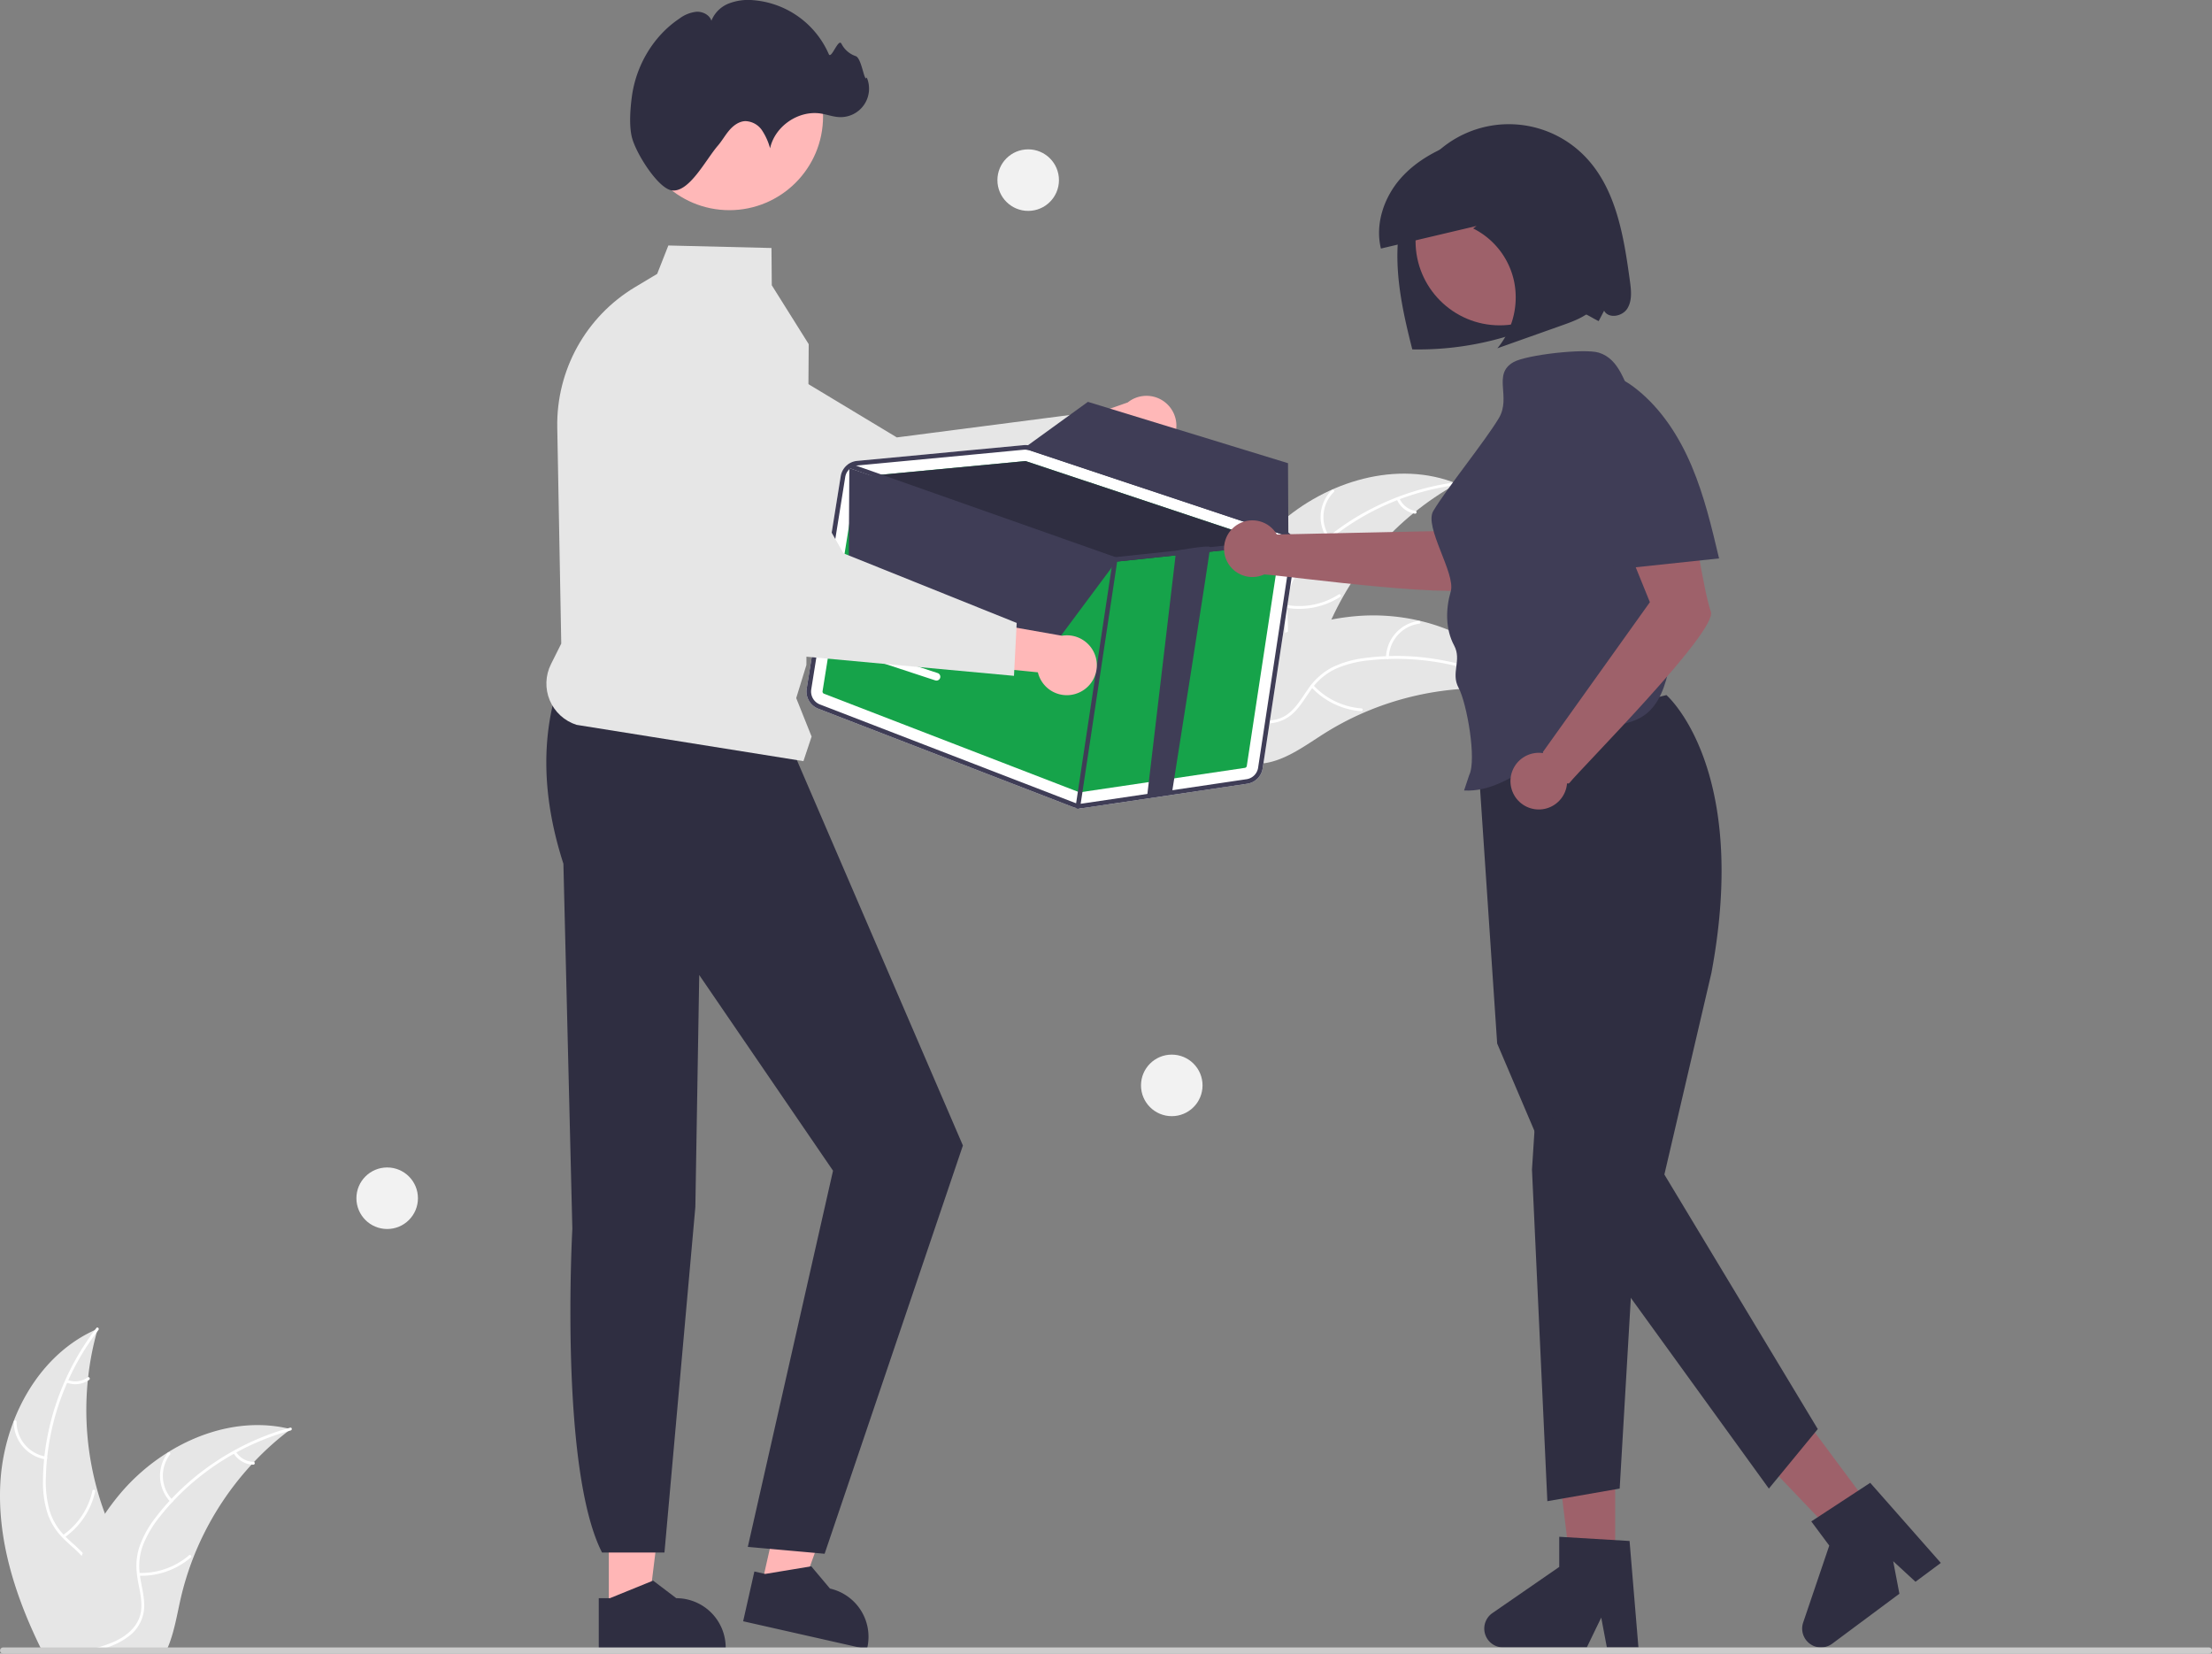 <svg xmlns="http://www.w3.org/2000/svg" width="862.703" height="644.786" xmlns:v="https://vecta.io/nano"><rect width="100%" height="100%" fill="#808080" stroke="none"/><style><![CDATA[.B{fill:#2f2e41}.C{fill:#e6e6e6}.D{fill:#fff}.E{fill:#9e616a}.F{fill:#ffb8b8}.G{fill:#3f3d56}]]></style><path d="M629.943 612.644h-17.166l-8.169-66.209h25.335v66.209z" class="E"/><path d="M639.003 642.385h-12.31l-2.197-11.622-5.628 11.622h-32.649a7.34 7.34 0 0 1-4.17-13.379L608.121 611v-11.75l27.424 1.637z" class="B"/><path d="M731.923 590.981l-13.775 10.243-46.063-48.255 20.33-15.118 39.508 53.13z" class="E"/><g class="B"><path d="M756.94 609.441l-9.878 7.346-8.698-8.015 2.419 12.684-26.199 19.482a7.34 7.34 0 0 1-11.33-8.247l10.177-30.007-7.011-9.428 22.983-15.051zM649.927 271.04s32.569 28.138 17.542 108.352l-18.345 78.597 59.829 99.256-19.077 23.208-77.78-107.433-28.185-66.114-7.909-117.669z"/><path d="M599.447 425.746l-1.959 30.338 5.995 129.281 28.209-4.913 5.391-92.046-37.636-62.66z"/></g><path fill="#ffb6b6" d="M237.445 628.211l15.351-.001 7.302-59.209-22.655.001.002 59.209z"/><path d="M233.53 623.199h4.321l16.869-6.86 9.041 6.859h.001a19.27 19.27 0 0 1 19.265 19.265v.626l-49.497.002z" class="B"/><path fill="#ffb6b6" d="M296.932 618.538l14.973 3.38 20.166-56.146-22.099-4.99-13.04 57.756z"/><path d="M294.216 612.786l4.215.952 17.966-2.976 7.308 8.682h.001a19.27 19.27 0 0 1 14.549 23.036l-.138.611-48.281-10.901zm-76.213-346.55c-7.197 21.706-6.436 45.268 1.73 70.556l3.491 142.378s-5.201 93.369 11.582 126.224h24.34l12.051-134.751 1.513-90.446 52.182 76.306-33.237 146.688 29.957 2.678 53.934-159.191-66.544-154.443z" class="B"/><path d="M498.698 204.408c18.617-16.777 46.309-25.212 69.537-15.805-23.827 13.229-42.207 34.459-51.888 59.935-3.698 9.838-6.786 21.166-15.882 26.433-5.659 3.278-12.7 3.438-19.046 1.856s-12.162-4.754-17.899-7.894l-1.632-.037c7.328-23.966 18.192-47.711 36.81-64.488z" class="C"/><g class="D"><path d="M568.105 189.112a98.69 98.69 0 0 0-54.906 25.931 42.5 42.5 0 0 0-8.345 10.377c-2.04 3.845-3.013 8.167-2.818 12.516.101 4.058.673 8.198-.214 12.21-.981 4.14-3.682 7.665-7.425 9.689-4.546 2.613-9.76 3.437-14.886 4.065-5.692.698-11.615 1.332-16.542 4.525-.597.387-1.162-.562-.566-.948 8.572-5.555 19.42-3.534 28.637-7.241 4.301-1.73 8.107-4.766 9.454-9.357 1.178-4.015.591-8.284.454-12.392a26.01 26.01 0 0 1 2.299-12.34 39.29 39.29 0 0 1 7.916-10.659 95.75 95.75 0 0 1 24.333-17.42c10.213-5.187 21.239-8.589 32.6-10.059.703-.091.709 1.015.01 1.105z"/><path d="M517.799 210.184a14.81 14.81 0 0 1 1.632-19.104c.506-.499 1.305.265.798.764-4.806 4.75-5.435 12.293-1.482 17.774.415.577-.536 1.14-.948.566zm-16.085 25.7a28.54 28.54 0 0 0 20.394-4.083c.598-.385 1.164.564.566.948a29.68 29.68 0 0 1-21.23 4.206c-.701-.126-.427-1.197.27-1.071zm44.084-41.543a8.38 8.38 0 0 0 6.269 4.894c.702.117.427 1.188-.27 1.071a9.39 9.39 0 0 1-6.947-5.399.57.57 0 0 1 .191-.757c.262-.155.6-.069.757.191z"/></g><path d="M593.813 269.508l-1.328-.176a110.38 110.38 0 0 0-17.882-.908l-1.392.041c-14.392.592-28.548 3.85-41.75 9.61-5.251 2.297-10.32 4.99-15.163 8.056-6.688 4.234-13.602 9.358-21.078 11.085-.778.189-1.567.329-2.362.421l-30.889-26.745c-.04-.096-.086-.185-.126-.282l-1.282-1.011.729-.528c.138-.102.283-.199.421-.301.094-.066.189-.133.27-.198.031-.022.063-.044.088-.059.081-.065.164-.117.239-.176q2.103-1.49 4.235-2.955c.006-.007.006-.007.019-.008 10.758-7.546 22.372-13.79 34.601-18.599.367-.139.739-.285 1.12-.411a107.83 107.83 0 0 1 16.939-4.767 95.33 95.33 0 0 1 9.553-1.334 79.27 79.27 0 0 1 24.723 1.752c16.143 3.743 30.91 12.608 39.656 26.433l.658 1.063z" class="C"/><g class="D"><path d="M593.404 269.839a98.69 98.69 0 0 0-59.452-12.353 42.5 42.5 0 0 0-12.911 3.261c-3.944 1.842-7.323 4.707-9.785 8.297-2.363 3.301-4.398 6.951-7.522 9.62-3.276 2.715-7.555 3.903-11.761 3.266-5.203-.651-9.862-3.132-14.333-5.717-4.965-2.87-10.076-5.93-15.932-6.347-.71-.051-.59-1.149.119-1.098 10.189.726 17.633 8.871 27.225 11.46 4.476 1.208 9.343 1.075 13.182-1.779 3.358-2.496 5.459-6.258 7.823-9.621a26.01 26.01 0 0 1 9.265-8.469 39.29 39.29 0 0 1 12.738-3.745 95.75 95.75 0 0 1 29.917.742c11.278 2.007 22.13 5.929 32.085 11.596.616.351-.045 1.237-.657.888z"/><path d="M540.551 256.376a14.81 14.81 0 0 1 12.805-14.271c.705-.093.883.997.177 1.091-6.697.899-11.741 6.543-11.884 13.299-.016.711-1.114.588-1.098-.119zm-28.317 10.836a28.54 28.54 0 0 0 18.742 9.018c.709.053.59 1.151-.119 1.098-7.449-.577-14.406-3.943-19.484-9.424-.484-.523.38-1.212.861-.692zm60.211-6.628a8.38 8.38 0 0 0 2.058 7.682c.49.516-.374 1.205-.861.692a9.39 9.39 0 0 1-2.296-8.493.57.57 0 0 1 .609-.49c.302.034.521.306.49.608z"/></g><path d="M51.273 627.136c-1.45 5.44-5.26 9.97-9.86 13.27-.75.54-1.52 1.04-2.3 1.51-.24.14-.48.29-.73.42q-.405.24-.81.45h-21.63l-1.15-2.38c-9.27-19.48-15.78-40.5-14.67-61.91.44-8.305 2.185-16.488 5.17-24.25 5.94-15.47 16.78-28.86 31.69-35.6a39.21 39.21 0 0 1 1.14-.5l-.36 1.28c-1.6 5.762-2.73 11.645-3.38 17.59a31.09 31.09 0 0 0-.15 1.39c-1.421 14.338-.159 28.814 3.72 42.69.01.03.02.07.03.1q1.275 4.605 2.96 9.07a107.97 107.97 0 0 0 2.87 6.95c4.34 9.57 10.16 19.77 7.46 29.92z" class="C"/><g class="D"><path d="M38.393 518.596l-.63.83a98.13 98.13 0 0 0-11.12 18.76 12.64 12.64 0 0 0-.44 1c-4.108 9.282-6.746 19.147-7.82 29.24a1.49 1.49 0 0 0-.02.21c-.25 2.36-.4 4.74-.46 7.12a42.48 42.48 0 0 0 1.43 13.24 23.77 23.77 0 0 0 5.46 9.42c.25.27.5.54.77.8a18.42 18.42 0 0 0 .63.62c2.02 1.93 4.23 3.72 6.13 5.79a21.43 21.43 0 0 1 2.35 3c2.236 3.62 2.818 8.023 1.6 12.1-1.36 5.06-4.47 9.33-7.65 13.4-1.59 2.04-3.23 4.1-4.65 6.28-.52.78-1 1.57-1.44 2.38h-1.26a29.96 29.96 0 0 1 1.38-2.38c3.65-5.75 8.84-10.69 11.53-17.02 1.82-4.27 2.37-9.11.07-13.3a17.68 17.68 0 0 0-2.43-3.38c-1.83-2.07-4.02-3.84-6.01-5.71-.5-.47-.99-.95-1.46-1.45-2.492-2.532-4.415-5.566-5.64-8.9a39.23 39.23 0 0 1-1.94-13.13c0-2.84.15-5.7.43-8.54.03-.36.07-.73.11-1.1 2.045-17.872 8.837-34.87 19.67-49.23.2-.28.41-.55.62-.82.43-.56 1.22.22.79.77z"/><path d="M17.717 569.071a14.81 14.81 0 0 1-12.354-14.663.55.55 0 0 1 .541-.545c.298-.006.547.224.564.521-.04 6.757 4.849 12.536 11.52 13.616.701.114.427 1.185-.27 1.071zm6.799 29.546a28.54 28.54 0 0 0 11.533-17.308c.151-.695 1.222-.424 1.071.27-1.606 7.297-5.905 13.719-12.038 17.986-.585.406-1.148-.544-.566-.948zm1.796-60.548a8.38 8.38 0 0 0 7.893-.972c.579-.414 1.142.538.566.948a9.39 9.39 0 0 1-8.73 1.094.57.57 0 0 1-.4-.671c.076-.295.375-.473.671-.4z"/></g><path d="M113.413 557.266l-1.06.82a110.36 110.36 0 0 0-13.29 12 45.34 45.34 0 0 0-.95 1.01l-.01.01c-9.716 10.547-17.398 22.8-22.66 36.14l-.03.09c-.01.03-.02.05-.03.08-2.086 5.34-3.767 10.828-5.03 16.42-1.22 5.46-2.22 11.31-4.13 16.57a35.74 35.74 0 0 1-.95 2.38h-44.46l.47-2.38a160.3 160.3 0 0 1 10.54-33.7c.16-.36.32-.72.5-1.08 2.449-5.342 5.328-10.475 8.61-15.35 1.812-2.67 3.748-5.236 5.81-7.7a79.12 79.12 0 0 1 18.72-16.24c.04-.03.09-.05.13-.08 14.04-8.71 30.68-12.86 46.59-9.27h.01l1.22.28z" class="C"/><g class="D"><path d="M113.363 557.796l-1.01.29a98.59 98.59 0 0 0-20.17 8.27l-.96.53c-8.84 4.934-16.865 11.205-23.79 18.59-.005.005-.009.012-.01.02-.08.08-.17.17-.24.25a90.03 90.03 0 0 0-4.6 5.35 42.77 42.77 0 0 0-6.82 11.43c-1.271 3.453-1.719 7.154-1.31 10.81.03.37.08.73.13 1.1l.13.88c.66 4.01 1.8 8.03 1.48 12.12a14.91 14.91 0 0 1-6.01 10.63c-1.152.891-2.384 1.674-3.68 2.34a36.85 36.85 0 0 1-5.77 2.38h-3.93l1.58-.45a48.21 48.21 0 0 0 5.53-1.93 26.91 26.91 0 0 0 3-1.48c4.02-2.31 7.37-5.85 8.07-10.58.61-4.14-.57-8.28-1.27-12.33-.12-.7-.23-1.39-.29-2.08a24.44 24.44 0 0 1 .85-10.46 39.06 39.06 0 0 1 6.36-11.66c1.714-2.276 3.543-4.462 5.48-6.55q.36-.405.75-.81a100.9 100.9 0 0 1 24.21-18.73h.01a99.29 99.29 0 0 1 21.1-8.74h.01l1-.29c.69-.18.85.91.17 1.1z"/><path d="M66.468 585.645a14.81 14.81 0 0 1-1.036-19.146c.432-.564 1.329.081.896.646-4.1 5.371-3.676 12.929 1 17.807.491.514-.372 1.203-.861.692zM54.107 613.33a28.54 28.54 0 0 0 19.629-6.876c.539-.464 1.231.397.692.861-5.676 4.859-12.975 7.399-20.441 7.113-.712-.028-.589-1.126.119-1.098zm37.889-47.263a8.38 8.38 0 0 0 6.887 3.977c.712.019.588 1.117-.119 1.098a9.39 9.39 0 0 1-7.629-4.382.57.57 0 0 1 .084-.776c.238-.19.584-.152.776.084z"/></g><path d="M456.382 173.13a11.6 11.6 0 0 1-17.767.838l-37.8 16.44 3.682-21.102 35.331-12.377c4.602-3.707 11.249-3.386 15.473.748s4.688 10.772 1.081 15.453z" class="F"/><path d="M431.157 179.718l-87.798 39.108-.188-.067L243.104 183.1c-15.474-8.087-21.957-26.838-14.782-42.756h0c3.875-8.569 11.229-15.071 20.207-17.868s18.724-1.621 26.78 3.231l74.469 44.859 72.211-9.359z" class="C"/><path d="M862.703 643.596c.001.316-.124.619-.348.842s-.527.348-.842.348H1.223a1.19 1.19 0 1 1 0-2.38h860.29c.316-.001.619.124.842.348s.348.527.348.842z" fill="#ccc"/><path d="M313.344 296.796l-88.506-14.157c-4.697-1.505-8.503-4.987-10.417-9.533s-1.746-9.702.461-14.113l4.014-8.028-1.559-84.347c-.382-22.33 11.183-43.167 30.336-54.654l8.631-5.161 4.362-11.077 40.22.981.117 14.527 14.404 22.968v.095l-.904 125.014-3.97 12.901 6.002 15.006z" class="C"/><circle cx="284.459" cy="45.41" r="36.544" class="F"/><path d="M246.405 53.376c-1.09-4.592-.59-11.053.026-15.677 1.615-12.121 8.346-23.645 18.573-30.47a13.38 13.38 0 0 1 6.665-2.648c2.419-.101 5.042 1.194 5.785 3.499 1.232-3.075 3.681-5.503 6.766-6.709 3.066-1.175 6.363-1.619 9.631-1.297a35.2 35.2 0 0 1 29.363 20.989c.976 2.319 3.702-6.246 4.939-4.055a9.74 9.74 0 0 0 5.524 4.853c2.423.676 3.408 10.66 4.361 8.332a11.1 11.1 0 0 1-10.611 15.475c-2.466-.092-4.825-.999-7.262-1.39-8.715-1.396-17.96 4.923-19.823 13.551-.667-2.495-1.733-4.866-3.156-7.021a8.12 8.12 0 0 0-6.513-3.579c-2.48.093-4.659 1.714-6.268 3.603s-2.817 4.093-4.438 5.972c-4.755 5.513-11.187 18.37-17.965 17.432-5.348-.74-14.11-14.59-15.598-20.859z" class="B"/><path d="M505.364 214.541c.528-3.44-1.503-6.759-4.807-7.854l-98.413-32.777a7.13 7.13 0 0 0-2.933-.337l-24.667 2.333-14.154 1.343-26.119 2.468c-3.243.31-5.868 2.773-6.384 5.99l-13.261 82.838c-.517 3.328 1.347 6.569 4.484 7.796l99.44 38.384c.467.181.952.311 1.446.388.72.117 1.454.122 2.176.016l64.255-9.523a7.12 7.12 0 0 0 6.023-5.999z" class="D"/><path d="M321.365 270.503l99.44 38.382c.145.057.303.076.457.054l64.247-9.522c.391-.054.7-.36.755-.752l12.92-85.067c.061-.428-.191-.84-.599-.982l-.662-.224-97.758-32.546a.68.68 0 0 0-.137-.033c-.076-.014-.153-.018-.23-.012l-60.164 5.693-4.774.448c-.403.043-.727.349-.795.748l-13.259 82.834c-.067.417.166.824.56.978z" fill="#16a34a"/><path d="M339.634 185.495l60.164-5.693c.077-.006.154-.002.23.012a.68.68 0 0 1 .137.033l97.758 32.546-25.787 2.73-9.65 1.017-27.46 2.901a1.94 1.94 0 0 1-.241-.003l-.156-.045z" class="B"/><g class="G"><path d="M319.109 276.345l99.44 38.382a6.72 6.72 0 0 0 1.45.38c.72.119 1.454.128 2.177.027l64.247-9.522c3.113-.453 5.562-2.892 6.028-6.004l12.91-85.068a7.19 7.19 0 0 0-.418-3.717l-.207-.462a6.99 6.99 0 0 0-2.264-2.698 7.14 7.14 0 0 0-1.916-.977l-.117-.041-98.292-32.738c-.402-.128-.812-.228-1.227-.298-.568-.08-1.144-.092-1.715-.033l-24.663 2.325-14.153 1.35-26.123 2.466a7.09 7.09 0 0 0-3.019.997 1.33 1.33 0 0 0-.202.121 1.19 1.19 0 0 0-.13.098 7.15 7.15 0 0 0-3.027 4.764l-13.27 82.843c-.517 3.331 1.349 6.574 4.488 7.802zm10.542-90.357a5.3 5.3 0 0 1 1.27-2.671 4.65 4.65 0 0 1 .676-.659c.675-.545 1.472-.918 2.324-1.084a4.06 4.06 0 0 1 .509-.072l43.985-4.155 20.965-1.995c.142-.017.273-.014.404-.022.317-.007.635.017.948.07.288.037.571.105.845.201l98.408 32.779.223.082a5.22 5.22 0 0 1 2.273 1.654 5.26 5.26 0 0 1 1.121 4.145l-12.921 85.077a5.35 5.35 0 0 1-4.509 4.502l-64.257 9.521c-.919.132-1.857.025-2.723-.31l-99.441-38.372c-2.348-.925-3.742-3.352-3.359-5.846z"/><path d="M330.704 181.387c.053-.151.145-.284.268-.386a1.05 1.05 0 0 1 .129-.088c.042-.016.084-.042.126-.058.2-.08.422-.084.624-.011l2.07.73 101.116 35.669 23.665-2.5 13.243-1.397 28.029-2.967 2.506-.263.487-.054c.433-.04.833.235.952.654a.74.74 0 0 1 .026.143c.042.396-.182.771-.55.922a.99.99 0 0 1-.248.067l-3.409.357-27.603 2.918-9.65 1.017-27.46 2.901a1.94 1.94 0 0 1-.241-.003l-.156-.045-103.031-36.335-.35-.124a.67.67 0 0 1-.219-.121.91.91 0 0 1-.324-1.025z"/><path d="M420.271 315.368c-.484-.078-.816-.531-.743-1.016l14.517-96.334c.074-.488.529-.824 1.017-.751l.008.001c.484.078.816.531.743 1.016l-14.517 96.334c-.074.488-.529.824-1.017.751zm36.797-6.112l-9.655 1.019 11.293-95.535s12.895-2.335 13.24-1.398c.212.559-14.786 95.302-14.878 95.914z"/><path d="M331.25 182.533l-.26 43.567 77.126 29.388 27.697-37.204-104.563-35.751zm171.233 27.585a5.3 5.3 0 0 0-2.497-1.737l-98.406-32.778c-.276-.093-.56-.162-.848-.207a5.01 5.01 0 0 0-.951-.071l.16-.997.985-.713 23.368-16.919 78.041 23.917.135 27.052z"/></g><path d="M335.181 252.473c.111.011.22.034.326.068l30.194 9.917a1.5 1.5 0 1 1-.936 2.851l-30.194-9.917a1.5 1.5 0 0 1 .61-2.919z" class="D"/><g fill="#f2f2f2"><circle cx="457.003" cy="423.236" r="12"/><circle cx="151.003" cy="467.236" r="12"/><circle cx="401.003" cy="70.236" r="12"/></g><path d="M420.692 270.121a11.6 11.6 0 0 1-15.907-7.957l-41.012-4.143 13.53-16.606 36.871 6.481c5.827-.983 11.468 2.548 13.131 8.218s-1.178 11.689-6.613 14.008z" class="F"/><path d="M395.467 263.534l-95.708-8.818-.131-.151-69.851-80.037c-9.543-14.621-6.029-34.147 8.013-44.523h0c7.57-5.579 17.165-7.656 26.364-5.705s17.126 7.742 21.78 15.914l43.022 75.544 67.565 27.147z" class="C"/><path d="M635.69 109.617c-2.377-17.434-5.358-36.152-17.654-48.737a41.35 41.35 0 0 0-59.744.618c-8.951 9.549-12.904 22.957-13.265 36.04s2.552 26.021 5.784 38.703a119.29 119.29 0 0 0 49.786-9.799c3.926-1.704 7.789-3.631 11.937-4.686s7.105 1.601 10.963 3.453l2.118-4.055c1.734 3.227 7.102 2.27 9.05-.832s1.52-7.075 1.026-10.705z" class="B"/><g class="E"><path d="M567.884 206.925l-69.876 1.494c-2.991-5.17-9.547-7.03-14.807-4.2s-7.32 9.326-4.653 14.671 9.097 7.604 14.521 5.103c9.268.527 81.772 10.817 86.097 4.185 4.39-6.731 27.824-30.486 27.824-30.486l-18.013-25.644z"/><circle cx="584.911" cy="94.035" r="32.83"/></g><path d="M637.494 157.204c-3.869-7.7-5.749-17.212-13.997-19.708-5.57-1.686-28.097.84-33.173 3.686-8.444 4.733-.792 13.602-5.773 21.902-5.415 9.023-20.132 27.13-25.547 36.152-3.723 6.203 8.817 24.409 6.804 31.358s-2.11 14.747 1.32 21.117c3.069 5.701-1.371 10.745 1.715 16.437 3.21 5.92 7.148 28.053 4.161 34.088l-2 6c19.847 1.166 36.535-22.544 56.258-25.042 4.899-.62 9.986-1.431 14.023-4.274 5.946-4.189 8.297-11.789 9.766-18.913 7.071-34.821 2.299-71.006-13.557-102.803z" class="G"/><path d="M667.25 238.505c-2.764-7.546-7.769-40.537-7.769-40.537l-31.324-.918 15.314 37.772-41.79 58.503.218.358c-4.497-.722-8.976 1.389-11.282 5.317s-1.966 8.868.855 12.443 7.547 5.053 11.903 3.723 7.45-5.196 7.793-9.738c.317.182.719.113.958-.164 4.65-5.835 57.888-59.212 55.123-66.758z" class="E"/><path d="M670.434 217.67c-2.875-12.135-5.772-24.335-10.619-35.826s-11.787-22.343-21.547-30.105c-3.12-2.482-6.609-4.672-10.521-5.444s-8.32.092-11.067 2.981c-4.396 4.624-3.073 12.045-1.461 18.218q7.132 27.301 14.263 54.601 20.594-2.183 41.188-4.366z" class="G"/><path d="M625.139 98.589c-1.209-7.942-2.472-15.95-5.312-23.429s-7.419-14.482-13.986-18.719c-10.399-6.707-23.862-5.414-35.521-1.555-9.016 2.984-17.818 7.519-24.176 14.809s-9.93 17.694-7.564 27.227q18.655-4.407 37.309-8.815l-1.361.962a30.04 30.04 0 0 1 16.031 20.893 31.12 31.12 0 0 1-6.566 25.848q12.722-4.513 25.445-9.026c5.235-1.857 10.838-3.997 13.943-8.76 3.599-5.523 2.763-12.843 1.759-19.434z" class="B"/></svg>
